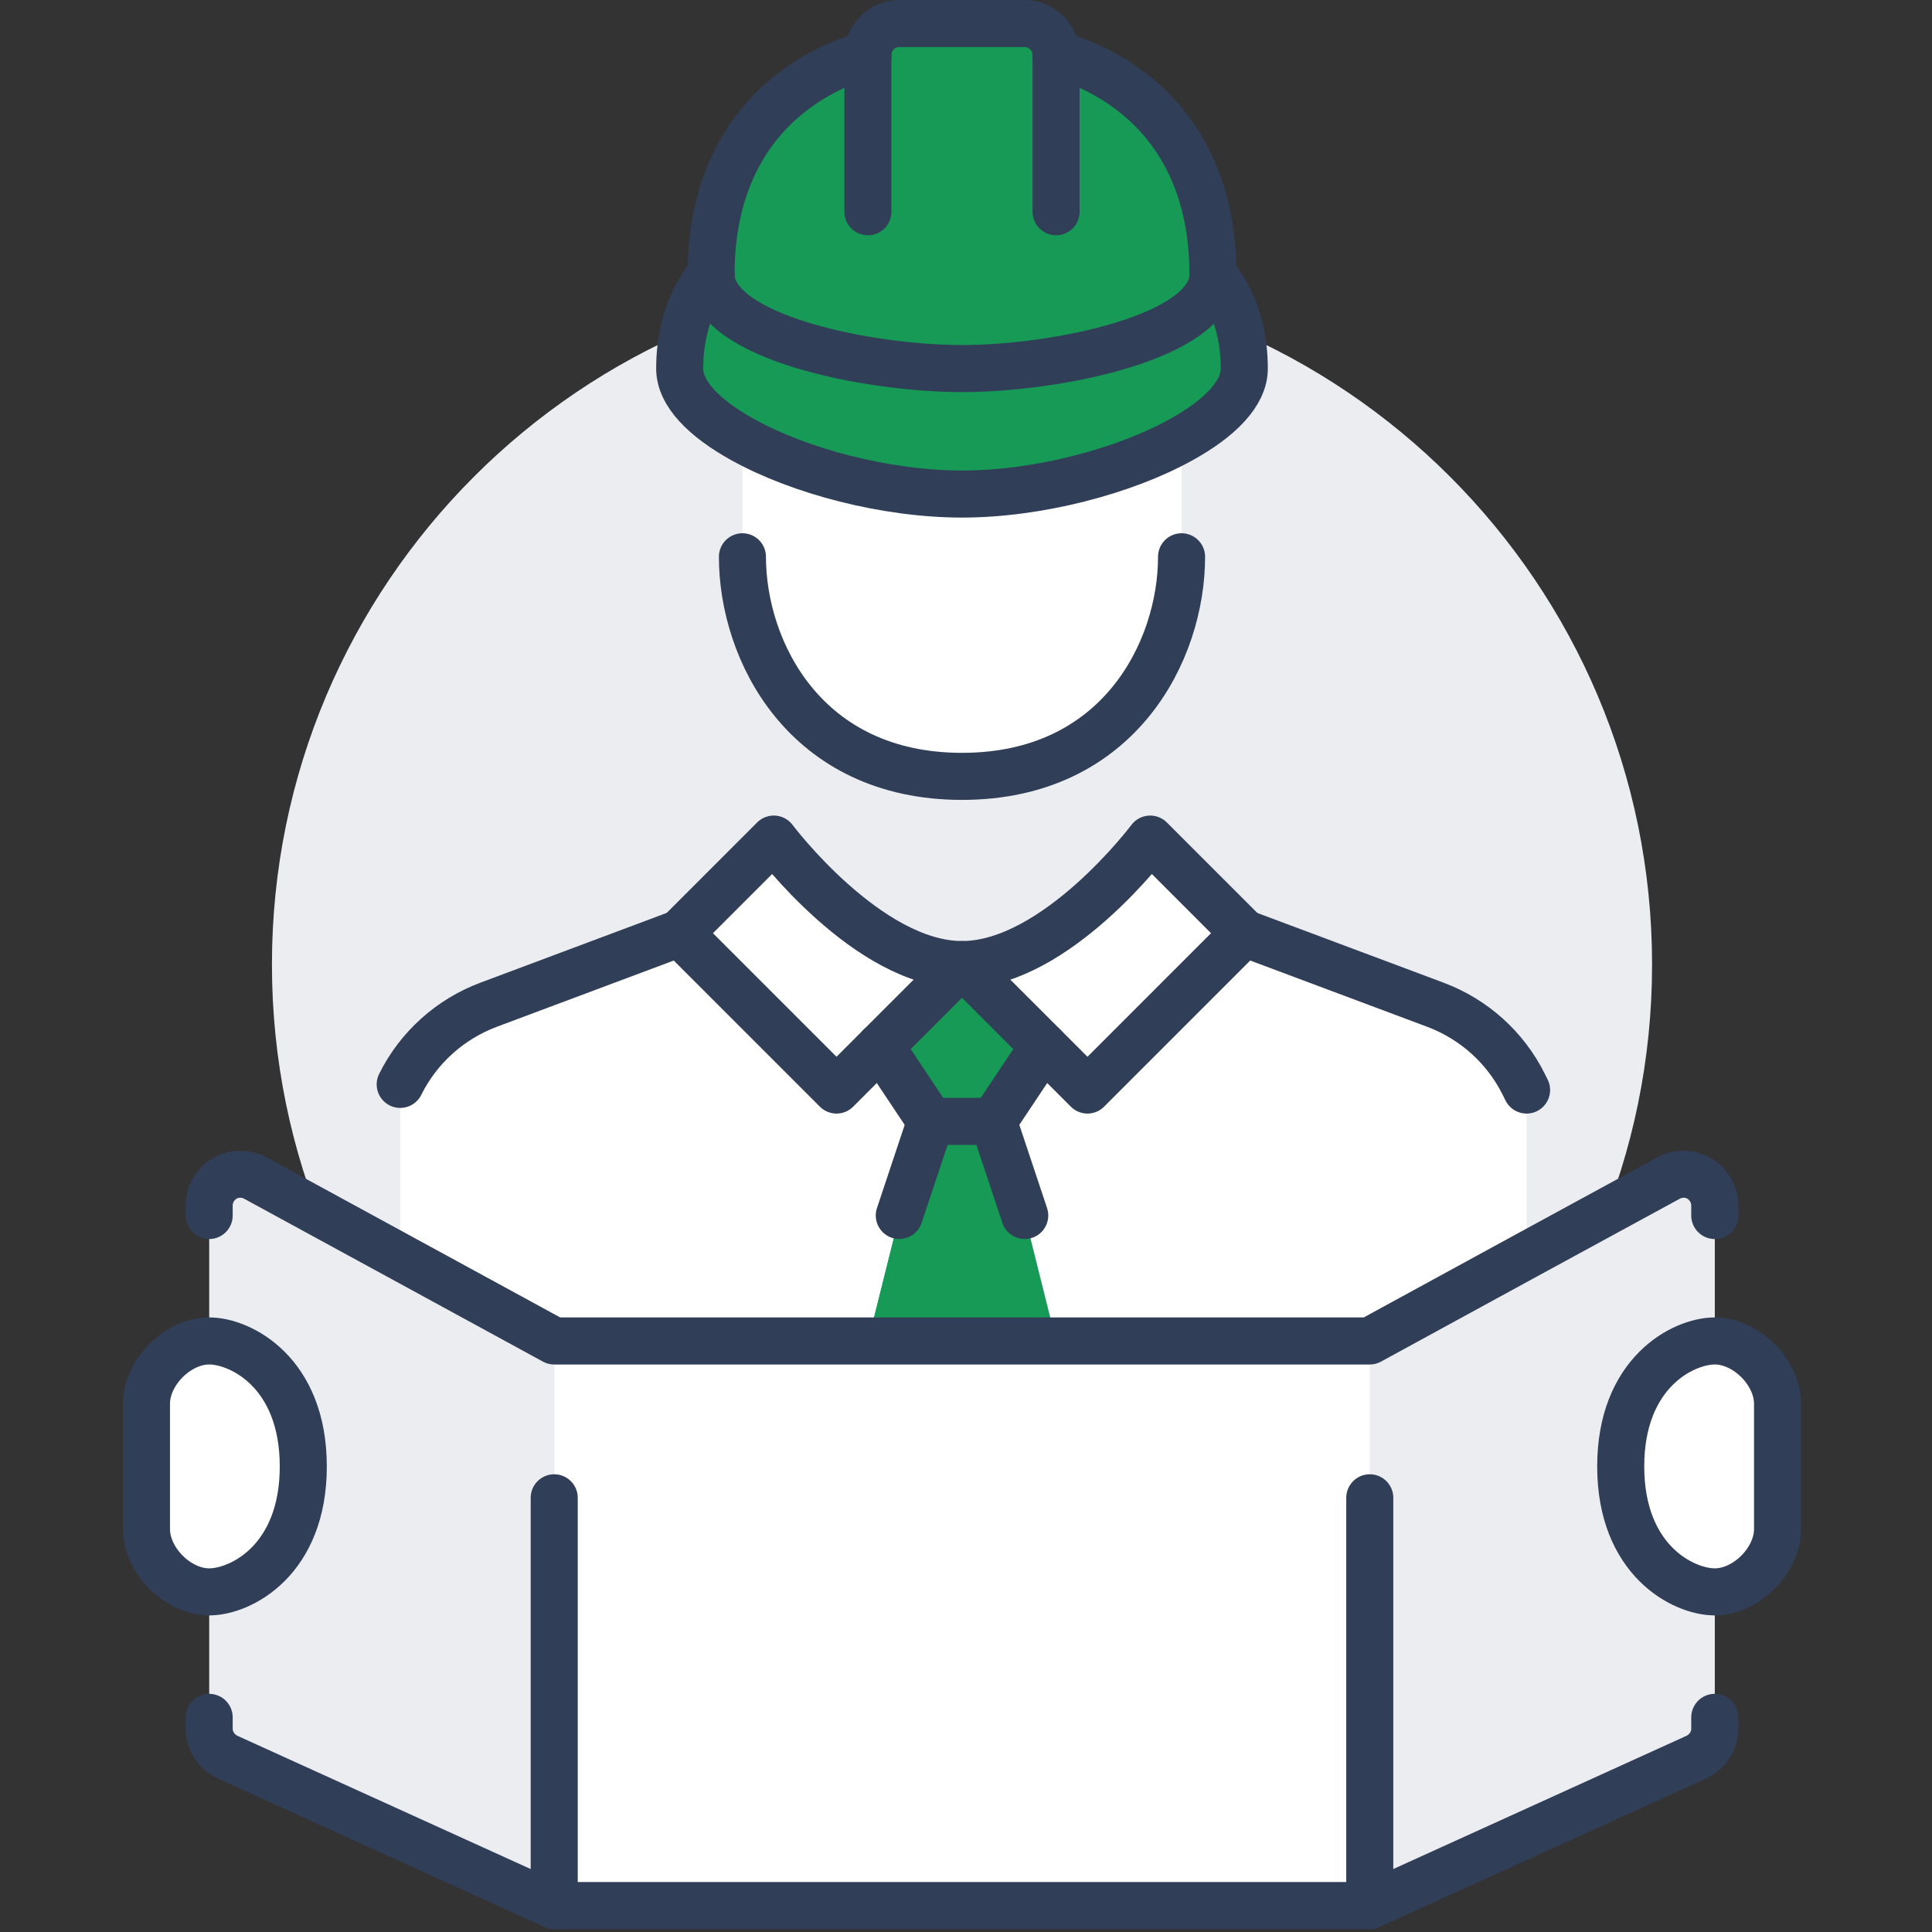 <svg width="110" height="110" viewBox="0 0 110 110" fill="none" xmlns="http://www.w3.org/2000/svg">
<rect x="0" y="0" width="110" height="110" fill="#333333" stroke="none"/>
<g clip-path="url(#clip0_936_26738)">
<path d="M54.773 94.206C76.472 94.206 94.062 76.616 94.062 54.917C94.062 33.218 76.472 15.627 54.773 15.627C33.074 15.627 15.483 33.218 15.483 54.917C15.483 76.616 33.074 94.206 54.773 94.206Z" fill="#EBEDF0"/>
<path d="M86.918 71.474L94.991 67.08C95.544 66.777 96.223 66.777 96.759 67.098C97.294 67.42 97.634 68.009 97.634 68.634V76.349C95.848 76.349 92.276 78.135 92.276 83.493C92.276 88.85 95.848 90.636 97.634 90.636V98.423C97.634 99.119 97.223 99.744 96.58 100.048L77.989 108.495V76.349L86.918 71.474Z" fill="#EBEDF0"/>
<path d="M86.919 62.062V71.473L77.989 76.349H60.13L58.344 69.205L56.558 63.847L59.416 59.561L61.916 62.062L70.846 53.132L81.722 57.204C83.918 58.025 85.722 59.651 86.758 61.74L86.919 62.062Z" fill="white"/>
<path d="M77.989 85.277V108.494H31.555V85.277V76.348H49.414H60.13H77.989V85.277Z" fill="white"/>
<path d="M70.845 53.132L61.916 62.062L59.416 59.561L54.772 54.918C60.13 54.918 65.488 47.774 65.488 47.774L70.845 53.132Z" fill="white"/>
<path d="M69.06 15.628C69.06 15.628 70.846 17.413 70.846 20.985C70.846 22.414 69.436 23.825 67.275 25.021C64.006 26.843 59.077 28.129 54.773 28.129C50.469 28.129 45.54 26.843 42.272 25.021C40.111 23.825 38.7 22.414 38.7 20.985C38.7 17.413 40.486 15.628 40.486 15.628C40.486 19.199 49.416 20.985 54.773 20.985C60.131 20.985 69.06 19.199 69.06 15.628Z" fill="#189A57"/>
<path d="M67.273 25.022V31.701C67.273 37.059 63.702 44.202 54.772 44.202C45.843 44.202 42.271 37.059 42.271 31.701V25.022C45.539 26.843 50.468 28.129 54.772 28.129C59.076 28.129 64.005 26.843 67.273 25.022Z" fill="white"/>
<path d="M60.131 3.127C60.131 3.127 69.061 4.913 69.061 15.628C69.061 19.2 60.131 20.986 54.773 20.986C49.416 20.986 40.486 19.2 40.486 15.628C40.486 4.913 49.416 3.127 49.416 3.127C49.416 2.144 50.219 1.341 51.202 1.341H58.345C59.328 1.341 60.131 2.144 60.131 3.127Z" fill="#189A57"/>
<path d="M58.345 69.204L60.131 76.348H49.416L51.201 69.204L52.987 63.846H56.559L58.345 69.204Z" fill="#189A57"/>
<path d="M59.417 59.561L56.56 63.847H52.988L50.13 59.561L54.774 54.917L59.417 59.561Z" fill="#189A57"/>
<path d="M50.129 59.561L52.986 63.847L51.2 69.205L49.414 76.349H31.556L22.68 71.509L22.787 71.33V61.74C23.823 59.651 25.626 58.025 27.823 57.204L38.699 53.132L47.629 62.062L50.129 59.561Z" fill="white"/>
<path d="M54.773 54.918L50.13 59.561L47.63 62.062L38.7 53.132L44.058 47.774C44.058 47.774 49.416 54.918 54.773 54.918Z" fill="white"/>
<path d="M31.556 85.278V108.495L12.965 100.048C12.322 99.744 11.911 99.119 11.911 98.423V90.636C13.697 90.636 17.269 88.85 17.269 83.493C17.269 78.135 13.697 76.349 11.911 76.349V68.634C11.911 68.009 12.251 67.42 12.786 67.098C13.322 66.777 14.001 66.777 14.554 67.08L22.68 71.509L31.556 76.349V85.278Z" fill="#EBEDF0"/>
<path d="M97.635 76.348C95.849 76.348 92.278 78.133 92.278 83.491C92.278 88.849 95.849 90.635 97.635 90.635C99.421 90.635 101.207 88.849 101.207 87.063V79.919C101.207 78.133 99.421 76.348 97.635 76.348Z" fill="white"/>
<path d="M11.911 76.348C10.126 76.348 8.34 78.133 8.34 79.919V87.063C8.34 88.849 10.126 90.635 11.911 90.635C13.697 90.635 17.269 88.849 17.269 83.491C17.269 78.133 13.697 76.348 11.911 76.348Z" fill="white"/>
<path d="M49.414 12.056V3.127C49.414 2.144 50.217 1.341 51.2 1.341H58.343C59.325 1.341 60.129 2.144 60.129 3.127V12.056" stroke="#303E58" stroke-width="2.679" stroke-linecap="round" stroke-linejoin="round"/>
<path d="M49.416 3.126C49.416 3.126 40.486 4.912 40.486 15.627C40.486 19.199 49.416 20.985 54.773 20.985C60.131 20.985 69.061 19.199 69.061 15.627C69.061 4.912 60.131 3.126 60.131 3.126" stroke="#303E58" stroke-width="2.679" stroke-linecap="round" stroke-linejoin="round"/>
<path d="M40.484 15.628C40.484 15.628 38.699 17.413 38.699 20.985C38.699 22.414 40.109 23.825 42.27 25.021C45.538 26.843 50.468 28.129 54.772 28.129C59.076 28.129 64.005 26.843 67.273 25.021C69.434 23.825 70.845 22.414 70.845 20.985C70.845 17.413 69.059 15.628 69.059 15.628" stroke="#303E58" stroke-width="2.679" stroke-linecap="round" stroke-linejoin="round"/>
<path d="M67.273 31.701C67.273 37.059 63.702 44.203 54.772 44.203C45.843 44.203 42.271 37.059 42.271 31.701" stroke="#303E58" stroke-width="2.679" stroke-linecap="round" stroke-linejoin="round"/>
<path d="M54.772 54.918C60.13 54.918 65.488 47.774 65.488 47.774L70.845 53.132L61.916 62.062L59.416 59.561L54.772 54.918Z" stroke="#303E58" stroke-width="2.679" stroke-linecap="round" stroke-linejoin="round"/>
<path d="M54.772 54.918C49.414 54.918 44.056 47.774 44.056 47.774L38.699 53.132L47.628 62.062L50.128 59.561L54.772 54.918Z" stroke="#303E58" stroke-width="2.679" stroke-linecap="round" stroke-linejoin="round"/>
<path d="M70.844 53.132L81.72 57.204C83.917 58.025 85.721 59.651 86.757 61.74L86.917 62.062" stroke="#303E58" stroke-width="2.679" stroke-linecap="round" stroke-linejoin="round"/>
<path d="M38.699 53.132L27.823 57.204C25.626 58.025 23.822 59.651 22.786 61.74" stroke="#303E58" stroke-width="2.679" stroke-linecap="round" stroke-linejoin="round"/>
<path d="M50.128 59.561L52.986 63.847H56.558L59.415 59.561" stroke="#303E58" stroke-width="2.679" stroke-linecap="round" stroke-linejoin="round"/>
<path d="M56.558 63.846L58.344 69.204" stroke="#303E58" stroke-width="2.679" stroke-linecap="round" stroke-linejoin="round"/>
<path d="M52.988 63.846L51.202 69.204" stroke="#303E58" stroke-width="2.679" stroke-linecap="round" stroke-linejoin="round"/>
<path d="M11.909 97.779V98.422C11.909 99.119 12.32 99.744 12.963 100.048L31.554 108.495H77.987L96.579 100.048C97.221 99.744 97.632 99.119 97.632 98.422V97.779" stroke="#303E58" stroke-width="2.679" stroke-linecap="round" stroke-linejoin="round"/>
<path d="M97.632 69.206V68.634C97.632 68.009 97.293 67.42 96.757 67.098C96.221 66.777 95.543 66.777 94.989 67.08L86.917 71.474L77.987 76.349H31.554L22.678 71.509L14.552 67.08C13.999 66.777 13.32 66.777 12.784 67.098C12.248 67.42 11.909 68.009 11.909 68.634V69.206" stroke="#303E58" stroke-width="2.679" stroke-linecap="round" stroke-linejoin="round"/>
<path d="M97.634 76.348C99.42 76.348 101.206 78.134 101.206 79.92V87.063C101.206 88.849 99.42 90.635 97.634 90.635C95.848 90.635 92.277 88.849 92.277 83.492C92.277 78.134 95.848 76.348 97.634 76.348Z" stroke="#303E58" stroke-width="2.679" stroke-linecap="round" stroke-linejoin="round"/>
<path d="M11.91 76.348C10.124 76.348 8.339 78.134 8.339 79.92V87.063C8.339 88.849 10.124 90.635 11.91 90.635C13.696 90.635 17.268 88.849 17.268 83.492C17.268 78.134 13.696 76.348 11.91 76.348Z" stroke="#303E58" stroke-width="2.679" stroke-linecap="round" stroke-linejoin="round"/>
<path d="M77.989 108.495V85.278" stroke="#303E58" stroke-width="2.679" stroke-linecap="round" stroke-linejoin="round"/>
<path d="M31.555 108.495V85.278" stroke="#303E58" stroke-width="2.679" stroke-linecap="round" stroke-linejoin="round"/>
</g>
<defs>
<clipPath id="clip0_936_26738">
<rect width="95.545" height="109.834" fill="white" transform="translate(7)"/>
</clipPath>
</defs>
</svg>
